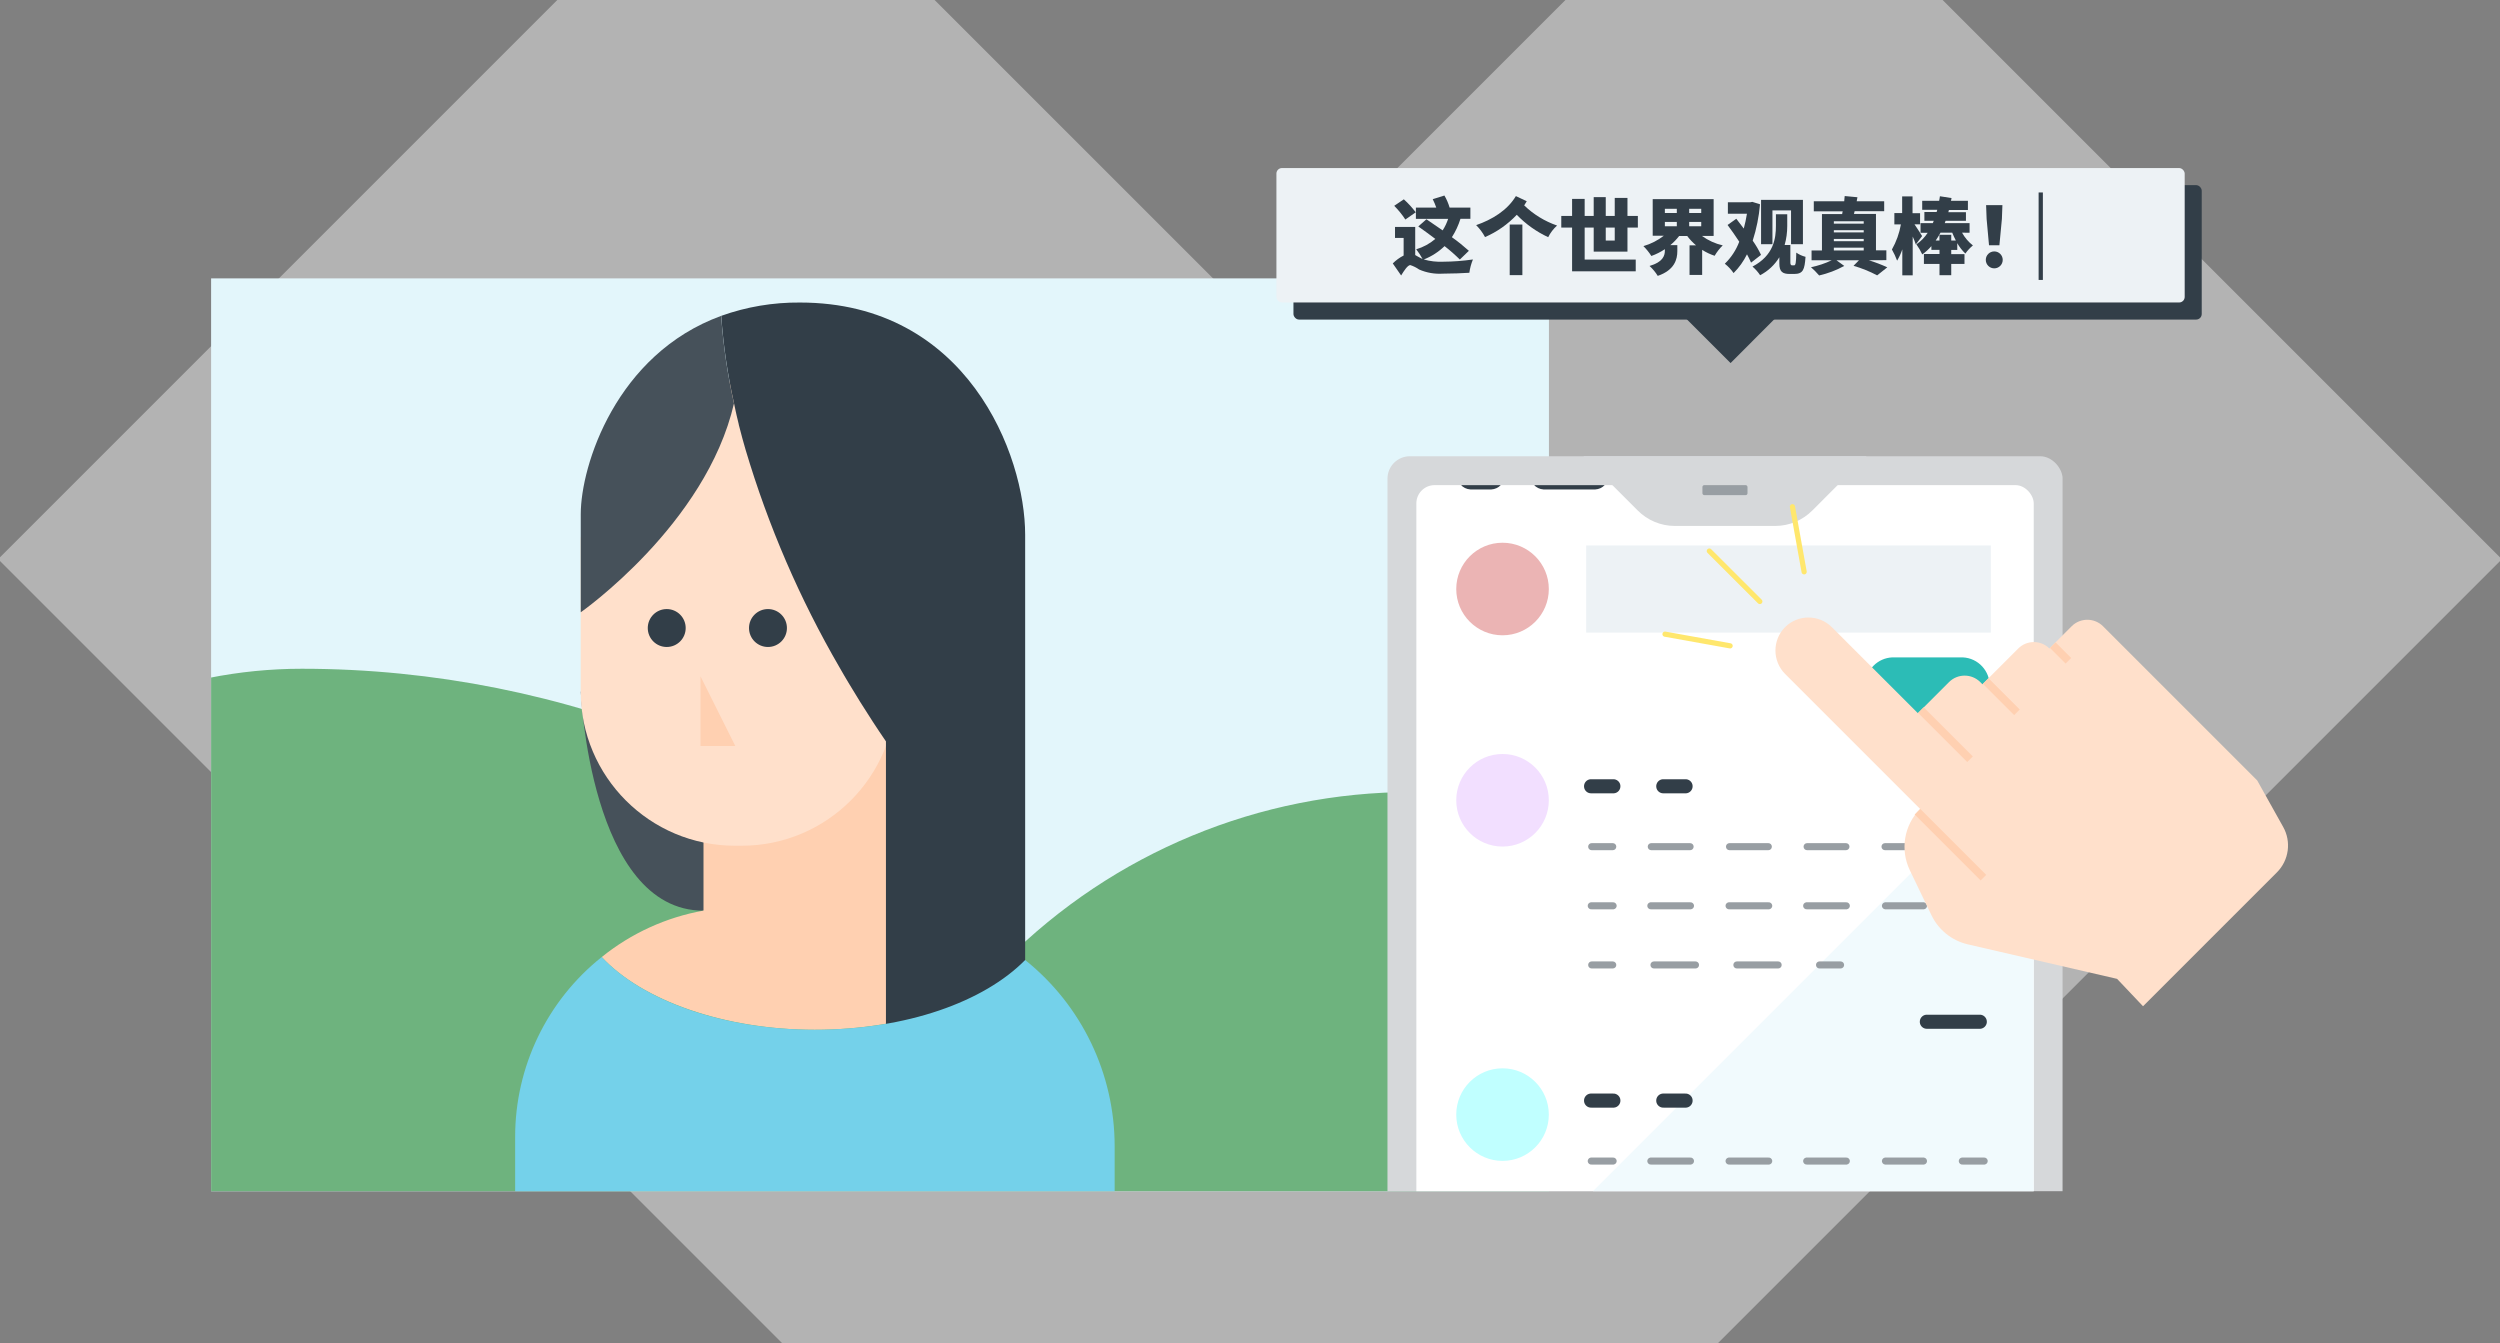 <?xml version="1.0" encoding="UTF-8"?>
<svg id="_レイヤー_1" data-name="レイヤー 1" xmlns="http://www.w3.org/2000/svg" xmlns:xlink="http://www.w3.org/1999/xlink" viewBox="0 0 481.27 258.61">
  <rect x="0" y="0" width="481.27" height="258.61" fill="#808080" stroke="none"/>
  <defs>
    <style>
      .cls-1, .cls-2 {
        fill: none;
      }

      .cls-2 {
        stroke: #ffe76d;
        stroke-linecap: round;
        stroke-linejoin: round;
      }

      .cls-3 {
        clip-path: url(#clippath);
      }

      .cls-4 {
        fill: #f2dfff;
      }

      .cls-5 {
        fill: #ebb4b4;
      }

      .cls-6 {
        fill: #ffe0cb;
      }

      .cls-7 {
        fill: #e3f6fb;
      }

      .cls-8 {
        fill: #edf2f5;
      }

      .cls-9, .cls-10 {
        fill: #fff;
      }

      .cls-11 {
        fill: #f1fafd;
      }

      .cls-12 {
        fill: #ffd0b1;
      }

      .cls-13 {
        fill: #989ea3;
      }

      .cls-14 {
        fill: #7ed9d6;
      }

      .cls-15 {
        fill: #c0ffff;
      }

      .cls-16 {
        fill: #323e48;
      }

      .cls-17 {
        fill: #d6d8da;
      }

      .cls-18 {
        fill: #6eb37e;
      }

      .cls-19 {
        fill: #46515a;
      }

      .cls-20 {
        fill: #2cbcb6;
      }

      .cls-21 {
        fill: #74d1ea;
      }

      .cls-22 {
        clip-path: url(#clippath-1);
      }

      .cls-23 {
        clip-path: url(#clippath-3);
      }

      .cls-24 {
        clip-path: url(#clippath-2);
      }

      .cls-10 {
        isolation: isolate;
        opacity: .4;
      }
    </style>
    <clipPath id="clippath">
      <rect class="cls-1" x="-.36" y="-.19" width="482" height="259"/>
    </clipPath>
    <clipPath id="clippath-1">
      <rect class="cls-1" x="40.64" y="53.58" width="257.54" height="175.74"/>
    </clipPath>
    <clipPath id="clippath-2">
      <rect class="cls-1" x="267.09" y="87.82" width="129.97" height="141.5"/>
    </clipPath>
    <clipPath id="clippath-3">
      <rect class="cls-1" x="272.65" y="93.39" width="118.85" height="210.62" rx="3.52" ry="3.52"/>
    </clipPath>
  </defs>
  <g class="cls-3">
    <g>
      <path class="cls-10" d="m240.64,348.64L-.36,107.64,107.94-.66h71.32l61.38,61.37L302-.64h71.33l108.3,108.3-241,240.99Z"/>
      <rect class="cls-7" x="40.64" y="53.59" width="257.54" height="175.74"/>
      <g class="cls-22">
        <g>
          <path class="cls-18" d="m-35.03,184.11l28.67-28.67c17.09-17.1,40.28-26.7,64.46-26.7h0c50.82,0,99.55,20.19,135.49,56.12h0c20.74-20.74,48.87-32.39,78.2-32.39h196v150.27H-35.05v-118.63Z"/>
          <path class="cls-19" d="m111.8,133.14s1.83,42.17,23.61,42.17l17-13-5.27-12.56-35.34-16.61Z"/>
          <path class="cls-12" d="m197.36,184.81c-7.86,8-23.09,13.43-40.52,13.43s-33.25-5.66-41-14c5.67-4.58,12.41-7.66,19.59-8.94v-16.93l7-11,11.55-18.05h18.51v45.41c9.11.79,17.78,4.3,24.87,10.08Z"/>
          <path class="cls-6" d="m142.78,162.81h-1.29c-16.4,0-29.69-13.29-29.7-29.69h0v-29.66l30.34-31.8,30.34,9.94v51.54c-.02,16.39-13.3,29.66-29.69,29.67Z"/>
          <path class="cls-1" d="m165.56,135.05c-.76-1.22-1.49-2.42-2.2-3.61.72,1.2,1.43,2.37,2.2,3.61Z"/>
          <path class="cls-1" d="m161.64,128.53c-7.68-13.23-13.77-27.33-18.13-42,4.28,14.7,10.37,28.81,18.13,42Z"/>
          <path class="cls-1" d="m142.3,82.03c0-.15-.07-.3-.1-.44.03.15.07.29.1.44Z"/>
          <path class="cls-1" d="m141.3,77.65c0,.18.09.37.13.55l-.12-.59v.04Z"/>
          <path class="cls-16" d="m163.36,131.44c-.59-1-1.15-1.94-1.7-2.91.55.97,1.11,1.93,1.7,2.91Z"/>
          <path class="cls-16" d="m170.56,142.7c-1.78-2.59-3.42-5.14-5-7.66,1.57,2.53,3.22,5.07,5,7.66Z"/>
          <path class="cls-16" d="m153.99,58.24c-5.16-.04-10.28.82-15.14,2.56.39,5.67,1.22,11.3,2.46,16.85h0l.12.59c.24,1.11.47,2.2.77,3.38,0,.14.07.29.1.44.36,1.43.79,3,1.22,4.48,4.36,14.67,10.44,28.77,18.13,42,.56,1,1.12,1.93,1.7,2.91.71,1.2,1.45,2.4,2.2,3.61,1.59,2.52,3.22,5.07,5,7.66v60.08h26.8v-99.84c.02-15.41-11.19-44.72-43.36-44.72Z"/>
          <path class="cls-19" d="m111.8,98.99v18.88s24.12-16.88,29.5-40.21c-1.25-5.55-2.07-11.18-2.47-16.85-20.2,7.36-27.03,28.79-27.03,38.18Z"/>
          <path class="cls-16" d="m142.21,81.58c-.29-1.18-.53-2.27-.77-3.38.12.6.37,1.78.77,3.38Z"/>
          <path class="cls-16" d="m143.52,86.5c-.43-1.53-.86-3-1.22-4.48.33,1.25.72,2.78,1.22,4.48Z"/>
          <path class="cls-21" d="m214.58,220.67v37h-115.41v-38.8c-.01-13.48,6.12-26.23,16.66-34.63,7.77,8.31,23.23,14,41,14s32.66-5.44,40.52-13.43c10.89,8.71,17.23,21.91,17.23,35.86Z"/>
          <circle class="cls-16" cx="128.35" cy="120.9" r="3.65"/>
          <circle class="cls-16" cx="147.84" cy="120.9" r="3.65"/>
          <path class="cls-12" d="m134.85,130.19v13.42h6.7"/>
        </g>
      </g>
      <g class="cls-24">
        <g>
          <rect class="cls-17" x="267.1" y="87.83" width="129.97" height="221.74" rx="4.32" ry="4.32"/>
          <rect class="cls-9" x="272.66" y="93.39" width="118.85" height="210.62" rx="3.52" ry="3.52"/>
          <path class="cls-11" d="m272.64,263.33v31.14c.01,5.26,4.27,9.52,9.53,9.53h99.79c5.26,0,9.52-4.27,9.53-9.53v-150l-118.85,118.86Z"/>
          <g class="cls-23">
            <g>
              <circle class="cls-5" cx="289.25" cy="113.39" r="8.91"/>
              <path class="cls-14" d="m343.56,95.57h-9.67c-2.25.11-4.16-1.62-4.27-3.86-.11-2.25,1.62-4.16,3.86-4.27.13,0,.27,0,.4,0h9.68c2.25.11,3.97,2.02,3.86,4.27-.1,2.09-1.77,3.76-3.86,3.86h0Z"/>
              <path class="cls-20" d="m377.84,137.38h-13.55c-2.99-.13-5.31-2.66-5.18-5.65.12-2.81,2.37-5.06,5.18-5.18h13.55c2.99.13,5.31,2.66,5.18,5.65-.12,2.81-2.37,5.06-5.18,5.18Z"/>
              <path class="cls-16" d="m287.11,94.22h-4.06c-1.49-.09-2.63-1.38-2.54-2.87.08-1.37,1.17-2.46,2.54-2.54h4.06c1.49.09,2.63,1.38,2.54,2.87-.08,1.37-1.17,2.46-2.54,2.54Z"/>
              <path class="cls-16" d="m307.12,94.22h-10c-1.49-.09-2.63-1.38-2.54-2.87.08-1.37,1.17-2.46,2.54-2.54h10c1.49.09,2.63,1.38,2.54,2.87-.08,1.37-1.17,2.46-2.54,2.54Z"/>
              <path class="cls-16" d="m321.19,94.22h-4.06c-1.49-.09-2.63-1.38-2.54-2.87.08-1.37,1.17-2.46,2.54-2.54h4.06c1.49.09,2.63,1.38,2.54,2.87-.08,1.37-1.17,2.46-2.54,2.54Z"/>
              <rect class="cls-8" x="305.35" y="105" width="77.9" height="16.78"/>
            </g>
          </g>
          <path class="cls-17" d="m304.81,87.81l10.44,10.44c1.89,1.91,4.46,2.99,7.14,3h19.38c2.68-.01,5.25-1.09,7.14-3l10.43-10.44h-54.53Z"/>
          <circle class="cls-4" cx="289.25" cy="154.06" r="8.91"/>
          <path class="cls-16" d="m310.47,152.72h-4.06c-.75.06-1.41-.49-1.47-1.24-.06-.75.49-1.41,1.24-1.47.08,0,.16,0,.23,0h4.06c.75-.06,1.41.49,1.47,1.24.06.75-.49,1.41-1.24,1.47-.08,0-.16,0-.23,0Z"/>
          <path class="cls-16" d="m324.37,152.72h-4.06c-.75.06-1.41-.49-1.47-1.24-.06-.75.49-1.41,1.24-1.47.08,0,.16,0,.23,0h4.06c.75-.06,1.41.49,1.47,1.24.06.75-.49,1.41-1.24,1.47-.08,0-.16,0-.23,0Z"/>
          <path class="cls-16" d="m381.24,198.05h-10.19c-.75.06-1.41-.49-1.47-1.24-.06-.75.49-1.41,1.24-1.47.08,0,.16,0,.23,0h10.19c.75.06,1.3.72,1.24,1.47-.06.66-.58,1.18-1.24,1.24Z"/>
          <path class="cls-13" d="m310.47,163.67h-4.06c-.38,0-.68-.3-.68-.68s.3-.68.68-.68h4.06c.38,0,.68.3.68.68s-.3.68-.68.68Z"/>
          <path class="cls-13" d="m370.36,163.67h-7.48c-.38,0-.68-.3-.68-.68s.3-.68.68-.68h7.49c.38,0,.68.3.68.68s-.3.68-.68.68h0Zm-15,0h-7.48c-.38,0-.68-.3-.68-.68s.3-.68.68-.68h7.48c.38,0,.68.3.68.68s-.3.68-.68.68Zm-15,0h-7.42c-.38,0-.68-.3-.68-.68s.3-.68.68-.68h7.48c.38,0,.68.3.68.68s-.3.68-.68.68h-.06Zm-15,0h-7.48c-.38,0-.68-.3-.68-.68s.3-.68.68-.68h7.48c.38,0,.68.3.68.68s-.3.68-.68.68Z"/>
          <path class="cls-13" d="m381.9,163.67h-4.06c-.38,0-.68-.3-.68-.68s.3-.68.68-.68h4.06c.38,0,.68.3.68.68s-.3.68-.68.68Z"/>
          <path class="cls-13" d="m310.47,175.05h-4.06c-.37.05-.71-.22-.76-.59-.05-.37.22-.71.59-.76.05,0,.11,0,.16,0h4.06c.37-.05.71.22.76.59.05.37-.22.71-.59.76-.05,0-.11,0-.16,0Z"/>
          <path class="cls-13" d="m370.36,175.05h-7.48c-.37-.05-.64-.38-.59-.76.04-.31.28-.55.59-.59h7.49c.37.05.64.38.59.76-.04.31-.28.55-.59.59h0Zm-15,0h-7.48c-.37.05-.71-.22-.76-.59-.05-.37.22-.71.59-.76.05,0,.11,0,.16,0h7.48c.37-.05.71.22.76.59.05.37-.22.71-.59.76-.05,0-.11,0-.16,0Zm-15,0h-7.42c-.37.05-.71-.22-.76-.59-.05-.37.22-.71.59-.76.05,0,.11,0,.16,0h7.48c.37-.05.71.22.76.59.05.37-.22.71-.59.76-.05,0-.11,0-.16,0h-.06Zm-15,0h-7.48c-.37.05-.71-.22-.76-.59-.05-.37.22-.71.59-.76.05,0,.11,0,.16,0h7.48c.37-.05.71.22.76.59.05.37-.22.71-.59.76-.05,0-.11,0-.16,0Z"/>
          <path class="cls-13" d="m381.9,175.05h-4.06c-.37.05-.71-.22-.76-.59-.05-.37.22-.71.59-.76.05,0,.11,0,.16,0h4.06c.37-.05.71.22.76.59.05.37-.22.71-.59.76-.05,0-.11,0-.16,0Z"/>
          <path class="cls-13" d="m310.47,186.44h-4.06c-.38,0-.68-.3-.68-.68s.3-.68.68-.68h4.06c.38,0,.68.3.68.68s-.3.68-.68.68Z"/>
          <path class="cls-13" d="m342.31,186.44h-7.95c-.38,0-.68-.3-.68-.68s.3-.68.68-.68h7.95c.38,0,.68.3.68.68s-.3.68-.68.68Zm-15.91,0h-8c-.38,0-.68-.3-.68-.68s.3-.68.68-.68h8c.38,0,.68.3.68.68s-.3.68-.68.68Z"/>
          <path class="cls-13" d="m354.33,186.44h-4.06c-.38,0-.68-.3-.68-.68s.3-.68.68-.68h4.06c.38,0,.68.3.68.68s-.3.68-.68.68Z"/>
          <circle class="cls-15" cx="289.25" cy="214.57" r="8.91"/>
          <path class="cls-16" d="m310.47,213.23h-4.06c-.75.06-1.41-.49-1.47-1.24-.06-.75.49-1.41,1.24-1.47.08,0,.16,0,.23,0h4.06c.75-.06,1.41.49,1.47,1.24.06.75-.49,1.41-1.24,1.47-.08,0-.16,0-.23,0Z"/>
          <path class="cls-16" d="m324.37,213.23h-4.06c-.75.06-1.41-.49-1.47-1.24-.06-.75.49-1.41,1.24-1.47.08,0,.16,0,.23,0h4.06c.75-.06,1.41.49,1.47,1.24.06.75-.49,1.41-1.24,1.47-.08,0-.16,0-.23,0Z"/>
          <path class="cls-16" d="m381.24,258.57h-10.19c-.75.06-1.41-.49-1.47-1.24s.49-1.41,1.24-1.47c.08,0,.16,0,.23,0h10.19c.75.06,1.3.72,1.24,1.47-.06.66-.58,1.18-1.24,1.24Z"/>
          <path class="cls-13" d="m310.47,224.19h-4.06c-.37.05-.71-.22-.76-.59-.05-.37.22-.71.59-.76.05,0,.11,0,.16,0h4.06c.37-.05.71.22.76.59.05.37-.22.71-.59.76-.05,0-.11,0-.16,0Z"/>
          <path class="cls-13" d="m370.36,224.19h-7.48c-.37-.05-.64-.38-.59-.76.04-.31.28-.55.59-.59h7.49c.37.05.64.38.59.76-.04.31-.28.55-.59.59h0Zm-15,0h-7.48c-.37.05-.71-.22-.76-.59-.05-.37.22-.71.59-.76.05,0,.11,0,.16,0h7.48c.37-.05.71.22.76.59.05.37-.22.71-.59.76-.05,0-.11,0-.16,0Zm-15,0h-7.42c-.37.05-.71-.22-.76-.59-.05-.37.22-.71.59-.76.05,0,.11,0,.16,0h7.48c.37-.05.71.22.76.59.05.37-.22.71-.59.76-.05,0-.11,0-.16,0h-.06Zm-15,0h-7.48c-.37.05-.71-.22-.76-.59-.05-.37.22-.71.59-.76.05,0,.11,0,.16,0h7.48c.37-.05.71.22.76.59.05.37-.22.71-.59.76-.05,0-.11,0-.16,0Z"/>
          <path class="cls-13" d="m381.9,224.19h-4.06c-.37.05-.71-.22-.76-.59-.05-.37.22-.71.59-.76.05,0,.11,0,.16,0h4.06c.37-.05.71.22.76.59.05.37-.22.71-.59.76-.05,0-.11,0-.16,0Z"/>
          <path class="cls-13" d="m310.47,235.58h-4.06c-.38,0-.68-.3-.68-.68s.3-.68.68-.68h4.06c.38,0,.68.3.68.68s-.3.68-.68.68Z"/>
          <path class="cls-13" d="m370.36,235.58h-7.48c-.38,0-.68-.3-.68-.68s.3-.68.68-.68h7.49c.38,0,.68.3.68.68s-.3.68-.68.68h0Zm-15,0h-7.48c-.38,0-.68-.3-.68-.68s.3-.68.68-.68h7.48c.38,0,.68.3.68.68s-.3.68-.68.68Zm-15,0h-7.42c-.38,0-.68-.3-.68-.68s.3-.68.68-.68h7.48c.38,0,.68.3.68.68s-.3.68-.68.68h-.06Zm-15,0h-7.48c-.38,0-.68-.3-.68-.68s.3-.68.68-.68h7.48c.38,0,.68.3.68.68s-.3.68-.68.68Z"/>
          <path class="cls-13" d="m381.9,235.58h-4.06c-.38,0-.68-.3-.68-.68s.3-.68.68-.68h4.06c.38,0,.68.3.68.68s-.3.68-.68.68Z"/>
          <path class="cls-13" d="m310.47,246.95h-4.06c-.38,0-.68-.3-.68-.68s.3-.68.68-.68h4.06c.38,0,.68.3.68.68s-.3.68-.68.68Z"/>
          <path class="cls-13" d="m342.31,246.95h-7.95c-.38,0-.68-.3-.68-.68s.3-.68.68-.68h7.95c.38,0,.68.3.68.68s-.3.68-.68.68Zm-15.91,0h-8c-.38,0-.68-.3-.68-.68s.3-.68.68-.68h8c.38,0,.68.3.68.68s-.3.68-.68.68Z"/>
          <path class="cls-13" d="m354.33,246.95h-4.06c-.38,0-.68-.3-.68-.68s.3-.68.68-.68h4.06c.38,0,.68.3.68.68s-.3.68-.68.68Z"/>
          <rect class="cls-13" x="327.73" y="93.39" width="8.68" height="1.93" rx=".36" ry=".36"/>
        </g>
      </g>
      <path class="cls-6" d="m407.56,188.44l-28.73-6.64c-3.06-.71-5.64-2.77-7-5.6l-4.19-8.71c-1.88-3.95-1.08-8.66,2-11.76h0l-26-26c-2.47-2.49-2.47-6.51,0-9h0c2.49-2.47,6.51-2.47,9,0l16.57,16.57,6-6c1.66-1.65,4.34-1.65,6,0h0l.43.43,6.89-6.89c1.66-1.65,4.34-1.65,6,0h0l4.3-4.3c1.66-1.64,4.34-1.64,6,0h0l29.7,29.7,5,8.95c1.6,2.85,1.11,6.43-1.2,8.74l-25.78,25.78-4.99-5.27Z"/>
      <rect class="cls-12" x="373.75" y="134.73" width="1.52" height="13.39" transform="translate(9.69 306.24) rotate(-45)"/>
      <rect class="cls-12" x="374.72" y="153.63" width="1.52" height="17.96" transform="translate(-5.01 313.13) rotate(-45)"/>
      <rect class="cls-12" x="384.51" y="129.85" width="1.52" height="8.52" transform="translate(18.01 311.71) rotate(-45)"/>
      <rect class="cls-12" x="395.92" y="123.57" width="1.52" height="4.26" transform="translate(27.3 317.31) rotate(-45)"/>
      <line class="cls-2" x1="320.53" y1="122.08" x2="333.06" y2="124.33"/>
      <line class="cls-2" x1="345.06" y1="97.55" x2="347.31" y2="110.08"/>
      <line class="cls-2" x1="329.06" y1="106.08" x2="338.78" y2="115.79"/>
      <rect class="cls-16" x="249" y="35.64" width="174.85" height="25.88" rx="1.07" ry="1.07"/>
      <rect class="cls-8" x="245.72" y="32.35" width="174.85" height="25.88" rx="1.07" ry="1.07"/>
      <rect class="cls-16" x="392.45" y="37.05" width=".82" height="16.84"/>
      <path class="cls-16" d="m341.97,61.06l-8.82,8.83-8.83-8.83h17.65Z"/>
    </g>
  </g>
  <g>
    <path class="cls-16" d="m281.03,49.96c-.93-.92-1.91-1.78-2.94-2.58-1.15,1.11-2.51,1.99-4,2.57,1.22.35,2.49.49,3.76.43,1.91-.01,3.81-.16,5.7-.43-.34.82-.57,1.68-.69,2.56-1.09.08-3.46.17-5.11.17-1.56.1-3.13-.17-4.56-.8-.52-.37-1.09-.65-1.7-.85-.49,0-1.21,1.09-1.76,2l-1.61-2.32c.61-.61,1.32-1.13,2.09-1.52v-3.39h-1.66v-2.11h3.89v5.41c.29.16.62.37,1.07.59l.34.16c-.35-.66-.76-1.28-1.22-1.86,1.35-.4,2.61-1.08,3.68-2-1.14-.85-2.27-1.7-3.28-2.4l1.57-1.38,3.12,2.14c.45-.69.8-1.44,1.06-2.22h-6.21v-2.17h3.92c-.19-.55-.42-1.1-.68-1.62l2.25-.7c.43.73.76,1.51,1,2.32h4v2.16h-1.91c-.39,1.25-.94,2.44-1.65,3.54,1.14.81,2.23,1.69,3.27,2.62l-1.74,1.68Zm-10.78-11.59c.84.76,1.61,1.6,2.29,2.5l-2,1.39c-.62-.95-1.34-1.83-2.14-2.64l1.85-1.25Z"/>
    <path class="cls-16" d="m293.91,38.74c-.16.27-.32.55-.49.8,1.8,1.74,3.96,3.06,6.33,3.88-.71.63-1.29,1.39-1.71,2.24-2.26-1.05-4.31-2.51-6.05-4.31-1.73,1.83-3.81,3.29-6.11,4.29-.45-.85-1.03-1.62-1.71-2.3,3.07-1.06,6-2.84,7.65-5.59l2.09.99Zm-3.28,4.48h2.44v9.74h-2.44v-9.74Z"/>
    <path class="cls-16" d="m306.8,48.44v-4.63h-1.74v6.16h9.83v2.26h-12.25v-8.42h-2.08v-2.24h2.08v-3.28h2.42v3.28h1.74v-3.62h2.32v3.62h1.73v-3.47h2.45v3.47h2v2.24h-2v4.63h-6.5Zm2.32-4.63v2.5h1.73v-2.5h-1.73Z"/>
    <path class="cls-16" d="m327.64,45.42c1.2.87,2.56,1.49,4,1.82-.61.59-1.13,1.27-1.56,2-.84-.28-1.65-.66-2.4-1.14v4.83h-2.43v-5.7h1.25c-.63-.53-1.2-1.14-1.7-1.8h-1.55c-.5.65-1.07,1.24-1.7,1.76h1.35v1.17c0,1.53-.5,3.63-3.77,4.75-.43-.71-.97-1.35-1.58-1.91,2.59-.75,2.95-2,2.95-2.94v-.29c-.81.54-1.68.98-2.6,1.31-.44-.69-.95-1.33-1.53-1.9,1.43-.41,2.76-1.09,3.93-2h-2.14v-7.04h11.73v7.08h-2.25Zm-7.14-4.41h2.3v-.81h-2.3v.81Zm0,2.55h2.3v-.83h-2.3v.83Zm7-3.36h-2.32v.81h2.32v-.81Zm0,3.36v-.83h-2.32v.83h2.32Z"/>
    <path class="cls-16" d="m337.09,50.56c-.23-.55-.49-1.08-.78-1.6-.66,1.34-1.53,2.56-2.58,3.61-.47-.68-1.04-1.29-1.69-1.8,1.23-1.19,2.18-2.64,2.78-4.24-.73-1.12-1.52-2.24-2.25-3.22l1.68-1.2c.44.6.94,1.24,1.44,1.89.25-.94.46-1.89.61-2.85h-3.67v-2.21h4.3l.4-.08,1.49.47c-.21,2.38-.68,4.73-1.41,7,.61.86,1.15,1.78,1.6,2.74l-1.92,1.49Zm8.3.52c.28,0,.38-.48.41-2.45.54.38,1.14.65,1.78.81-.18,2.49-.46,3.3-2.21,3.3h-.83c-1.38,0-2-.43-2-2v-1.22c-.89,1.47-2.17,2.67-3.7,3.46-.41-.62-.91-1.18-1.47-1.66,4.09-2.15,4.51-5.41,4.51-7.86v-2.21h2.18v2.26c0,1.23-.16,2.46-.5,3.65h1.1v3.37c0,.4.12.55.32.55h.41Zm-4.18-4.07h-2.19v-8.53h8.06v8.53h-2.29v-6.51h-3.58v6.51Z"/>
    <path class="cls-16" d="m359.75,50.1c1.22.37,2.41.83,3.57,1.36l-1.95,1.55c-1.45-.77-2.97-1.38-4.55-1.84l1.05-1.07h-4.34l1.5,1.09c-1.52.84-3.14,1.45-4.83,1.84-.49-.56-1.01-1.1-1.57-1.59,1.38-.28,2.73-.73,4-1.34h-3.89v-1.89h2v-7h3.89c0-.18.08-.36.11-.53h-5.57v-1.94h5.86c0-.36.08-.69.09-1l2.45.23-.14.77h5.29v1.92h-5.69l-.13.53h4.24v7h2v1.89l-3.39.02Zm-6.72-7.51v.47h5.75v-.47h-5.75Zm5.75,1.73h-5.75v.42h5.75v-.42Zm-5.75,1.67v.44h5.75v-.44h-5.75Zm0,2.22h5.75v-.53h-5.75v.53Z"/>
    <path class="cls-16" d="m368.81,47.06c-.17-.52-.37-1.02-.6-1.52v7.46h-2v-5c-.25.76-.59,1.49-1,2.18-.27-.74-.61-1.46-1-2.15.85-1.5,1.43-3.13,1.73-4.83h-1.26v-2.18h1.5v-3.21h2v3.23h1.45v2.15h-1.07c.45.64,1.26,1.92,1.46,2.26l-1.21,1.61Zm8.9-2.27c.52.95,1.23,1.79,2.09,2.46-.55.45-1.04.98-1.45,1.56-.62-.58-1.14-1.26-1.56-2v1.31h-1.16v.8h2.55v1.89h-2.55v2.17h-2.26v-2.17h-3v-1.91h3v-.8h-1.56v-.72c-.52.6-1.11,1.14-1.76,1.6-.31-.68-.69-1.33-1.13-1.94.87-.59,1.61-1.35,2.18-2.23h-1.38v-1.86h2.37l.17-.44h-1.8v-1.7h2.36l.12-.42h-2.9v-1.73h3.26c.07-.29.1-.6.15-.88l2.24.35-.11.53h3.26v1.77h-3.66l-.11.42h3.39v1.66h-3.92l-.16.44h4.78v1.86l-1.45-.02Zm-1.19,1.52c-.26-.49-.49-1-.7-1.52h-2.26c-.28.53-.59,1.03-.93,1.52h.73v-1.11h2.27v1.11h.89Z"/>
    <path class="cls-16" d="m382.28,50.03c0-.9.73-1.63,1.63-1.63s1.63.73,1.63,1.63-.73,1.63-1.63,1.63-1.63-.73-1.63-1.63Zm.16-7.88l-.1-2.66h3.14l-.1,2.66-.48,5.06h-2l-.46-5.06Z"/>
  </g>
</svg>